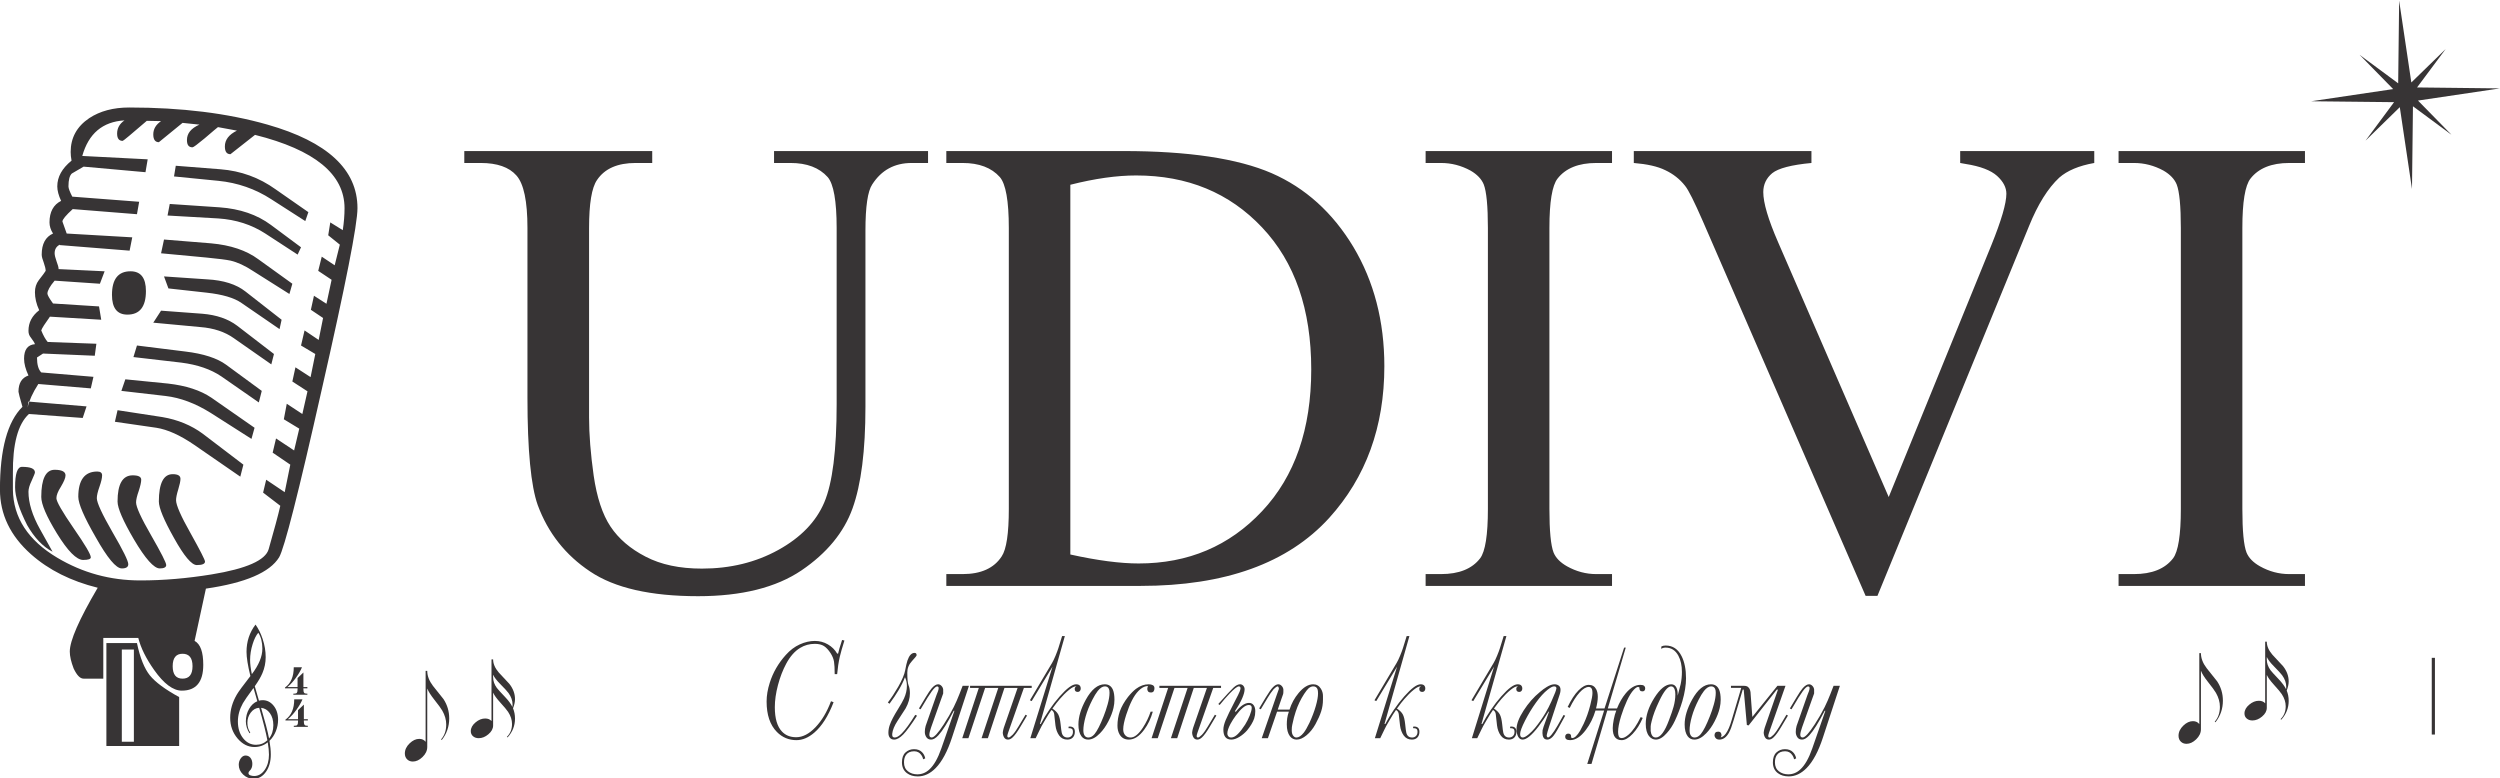 <?xml version="1.0" encoding="UTF-8"?> <svg xmlns="http://www.w3.org/2000/svg" xmlns:xlink="http://www.w3.org/1999/xlink" xmlns:xodm="http://www.corel.com/coreldraw/odm/2003" xml:space="preserve" width="280.205mm" height="87.215mm" version="1.1" style="shape-rendering:geometricPrecision; text-rendering:geometricPrecision; image-rendering:optimizeQuality; fill-rule:evenodd; clip-rule:evenodd" viewBox="0 0 28020.52 8721.46"> <defs> <style type="text/css"> .fil0 {fill:#373435} .fil1 {fill:#373435;fill-rule:nonzero} </style> <mask id="id0"> <linearGradient id="id1" gradientUnits="userSpaceOnUse" x1="4666.01" y1="8093.66" x2="10212.16" y2="8014.42"> <stop offset="0" style="stop-opacity:1; stop-color:white"></stop> <stop offset="1" style="stop-opacity:0; stop-color:white"></stop> </linearGradient> <rect style="fill:url(#id1)" x="2662.2" y="7415.2" width="8131.79" height="22.11"></rect> </mask> <mask id="id2"> <linearGradient id="id3" gradientUnits="userSpaceOnUse" x1="4667.61" y1="8093.62" x2="10210.6" y2="8014.42"> <stop offset="0" style="stop-opacity:1; stop-color:white"></stop> <stop offset="1" style="stop-opacity:0; stop-color:white"></stop> </linearGradient> <rect style="fill:url(#id3)" x="2662.2" y="7609.12" width="8131.79" height="22.1"></rect> </mask> <mask id="id4"> <linearGradient id="id5" gradientUnits="userSpaceOnUse" x1="4582.3" y1="8094.82" x2="10295.9" y2="8013.22"> <stop offset="0" style="stop-opacity:1; stop-color:white"></stop> <stop offset="1" style="stop-opacity:0; stop-color:white"></stop> </linearGradient> <rect style="fill:url(#id5)" x="2676.15" y="7825.59" width="8131.79" height="22.14"></rect> </mask> <mask id="id6"> <linearGradient id="id7" gradientUnits="userSpaceOnUse" x1="4782.04" y1="8091.96" x2="10096.24" y2="8016.02"> <stop offset="0" style="stop-opacity:1; stop-color:white"></stop> <stop offset="1" style="stop-opacity:0; stop-color:white"></stop> </linearGradient> <rect style="fill:url(#id7)" x="2690.1" y="8034.37" width="8131.8" height="22.1"></rect> </mask> <mask id="id8"> <linearGradient id="id9" gradientUnits="userSpaceOnUse" x1="4701.85" y1="8093.13" x2="10176.36" y2="8014.95"> <stop offset="0" style="stop-opacity:1; stop-color:white"></stop> <stop offset="1" style="stop-opacity:0; stop-color:white"></stop> </linearGradient> <rect style="fill:url(#id9)" x="2718.01" y="8250.88" width="8131.79" height="22.1"></rect> </mask> <mask id="id10"> <linearGradient id="id11" gradientUnits="userSpaceOnUse" x1="25345.52" y1="8224.88" x2="19445.3" y2="7802.78"> <stop offset="0" style="stop-opacity:1; stop-color:white"></stop> <stop offset="1" style="stop-opacity:0; stop-color:white"></stop> </linearGradient> <rect style="fill:url(#id11)" x="18953.88" y="7375.04" width="8341.91" height="22.11"></rect> </mask> <mask id="id12"> <linearGradient id="id13" gradientUnits="userSpaceOnUse" x1="25239.19" y1="8217.38" x2="19551.65" y2="7810.45"> <stop offset="0" style="stop-opacity:1; stop-color:white"></stop> <stop offset="1" style="stop-opacity:0; stop-color:white"></stop> </linearGradient> <rect style="fill:url(#id13)" x="18953.88" y="7568.95" width="8341.91" height="22.11"></rect> </mask> <mask id="id14"> <linearGradient id="id15" gradientUnits="userSpaceOnUse" x1="25221.98" y1="8216.06" x2="19568.85" y2="7811.6"> <stop offset="0" style="stop-opacity:1; stop-color:white"></stop> <stop offset="1" style="stop-opacity:0; stop-color:white"></stop> </linearGradient> <rect style="fill:url(#id15)" x="18939.56" y="7785.42" width="8341.9" height="22.15"></rect> </mask> <mask id="id16"> <linearGradient id="id17" gradientUnits="userSpaceOnUse" x1="25115.05" y1="8208.41" x2="19675.78" y2="7819.27"> <stop offset="0" style="stop-opacity:1; stop-color:white"></stop> <stop offset="1" style="stop-opacity:0; stop-color:white"></stop> </linearGradient> <rect style="fill:url(#id17)" x="18925.28" y="7994.2" width="8341.86" height="22.11"></rect> </mask> <mask id="id18"> <linearGradient id="id19" gradientUnits="userSpaceOnUse" x1="25293.42" y1="8221.16" x2="19497.42" y2="7806.5"> <stop offset="0" style="stop-opacity:1; stop-color:white"></stop> <stop offset="1" style="stop-opacity:0; stop-color:white"></stop> </linearGradient> <rect style="fill:url(#id19)" x="18896.63" y="8210.71" width="8341.9" height="22.11"></rect> </mask> </defs> <g id="Слой_x0020_1">  <polygon class="fil0" style="mask:url(#id0)" points="2666.01,7433.5 10790.18,7433.5 10790.18,7419.01 2666.01,7419.01 "></polygon> <polygon class="fil0" style="mask:url(#id2)" points="2666.01,7627.41 10790.18,7627.41 10790.18,7612.93 2666.01,7612.93 "></polygon> <polygon class="fil0" style="mask:url(#id4)" points="2679.96,7843.92 10804.13,7843.92 10804.13,7829.4 2679.96,7829.4 "></polygon> <polygon class="fil0" style="mask:url(#id6)" points="2693.91,8052.66 10818.09,8052.66 10818.09,8038.18 2693.91,8038.18 "></polygon> <polygon class="fil0" style="mask:url(#id8)" points="2721.82,8269.17 10845.99,8269.17 10845.99,8254.69 2721.82,8254.69 "></polygon> <polygon class="fil0" style="mask:url(#id10)" points="27291.98,7393.34 18957.69,7393.34 18957.69,7378.85 27291.98,7378.85 "></polygon> <polygon class="fil0" style="mask:url(#id12)" points="27291.98,7587.25 18957.69,7587.25 18957.69,7572.76 27291.98,7572.76 "></polygon> <polygon class="fil0" style="mask:url(#id14)" points="27277.65,7803.76 18943.37,7803.76 18943.37,7789.23 27277.65,7789.23 "></polygon> <polygon class="fil0" style="mask:url(#id16)" points="27263.33,8012.5 18929.09,8012.5 18929.09,7998.01 27263.33,7998.01 "></polygon> <polygon class="fil0" style="mask:url(#id18)" points="27234.72,8229.01 18900.44,8229.01 18900.44,8214.52 27234.72,8214.52 "></polygon> <path class="fil0" d="M3116.77 8069.13c0,43.16 -8.46,85.63 -25.37,127.4 -16.91,41.95 -40.61,77.51 -71.1,107.03 9.98,57.66 14.97,108.42 14.97,152.26 0,77.51 -17.88,141.9 -53.5,193.52 -36.45,52.83 -82.75,79.24 -139.02,79.24 -45.6,0 -84.96,-16.06 -118.37,-48.17 -32.29,-31.42 -48.37,-67.67 -48.37,-108.93 0,-26.58 7.48,-50.4 22.45,-71.64 14.97,-21.23 32.85,-31.93 53.78,-31.93 22.04,0 40.2,8.28 54.19,24.86 14.56,17.43 21.91,40.91 21.91,70.43 0,32.11 -10.4,58 -31.33,77.34 -8.04,7.59 -12.06,15.53 -12.06,23.82 0,12.08 6.79,20.54 20.24,25.55 13.58,5.01 28,7.59 43.38,7.59 47.4,0 86.91,-23.13 118.65,-69.22 31.6,-46.26 47.4,-103.06 47.4,-170.56 0,-38.15 -4.58,-84.07 -13.72,-137.58 -43.66,35.04 -93.56,52.48 -149.56,52.48 -71.24,0 -134.03,-31.77 -188.22,-95.3 -55.44,-65.25 -83.16,-142.59 -83.16,-232.53 0,-89.07 24.95,-176.08 74.98,-261.01 17.88,-31.08 68.47,-99.95 151.49,-206.64 -28.96,-117.39 -43.38,-207.67 -43.38,-270.85 0,-115.84 33.54,-217.69 100.77,-305.9 32.71,45.74 59.46,99.6 79.97,161.41 22.59,68.36 33.96,136.2 33.96,203.35 0,62.15 -12.2,122.22 -36.73,179.88 -18.16,43.16 -46.71,91.67 -85.38,145.87 10.95,39.88 26.47,93.91 46.85,162.45 13.3,-3.97 26.75,-5.87 40.61,-5.87 47.54,0 87.73,19.5 120.58,58.35 35.35,41.43 53.09,95.98 53.09,163.3zm-176.17 -797.89c0,-73.37 -15.24,-133.09 -45.6,-179.53 -24.81,29.17 -45.87,71.47 -63.2,127.05 -18.99,59.9 -28.55,119.81 -28.55,179.37 0,42.12 6.51,94.77 19.54,158.12 78.59,-103.75 117.81,-198.87 117.81,-285.01zm123.08 856.76c0,-54.03 -12.75,-98.92 -38.39,-134.65 -25.64,-35.73 -58.63,-55.59 -98.96,-59.9 44.21,149.84 74.01,264.29 89.4,343.36 32.01,-40.22 47.95,-89.77 47.95,-148.81zm-66.8 169.18c-14.97,-82.35 -45.6,-203.71 -91.62,-364.08 -37.98,1.9 -69.86,20.2 -95.64,54.9 -24.53,33.14 -36.73,70.43 -36.73,112.38 0,42.47 10.81,79.24 32.3,110.31l-8.18 8.29c-27.58,-42.82 -41.3,-87.35 -41.3,-133.79 0,-51.45 11.92,-98.06 35.76,-139.49 23.7,-41.43 54.61,-70.26 92.58,-86.14 -18.99,-66.12 -33.12,-115.83 -42.55,-149.15 -64.31,87.18 -103.95,144.32 -119.06,171.59 -37.42,67.33 -56.13,135.69 -56.13,204.74 0,76.82 20.1,140.01 60.15,189.55 38.67,47.64 86.49,71.47 143.18,71.47 48.93,0 91.34,-16.92 127.24,-50.58z"></path> <path class="fil0" d="M5034.98 8051.28c0,91.69 -27.85,172.53 -83.7,242.84l-7.75 -7.01c38.62,-43.26 57.85,-98.88 57.85,-166.68 0,-51.95 -14.64,-103.89 -44.07,-155.66 -14.21,-24.72 -44.65,-66.47 -91.3,-125.09 -38.9,-49.27 -64.03,-89.19 -75.66,-120.09l-1.57 0 0 652.19c0,41.42 -17.95,79.33 -53.84,113.74 -34.45,33.24 -70.48,49.94 -107.95,49.94 -24.98,0 -45.94,-7.85 -62.59,-23.55 -17.8,-16.87 -26.7,-39.25 -26.7,-66.81 0,-41.42 17.94,-79.33 53.83,-113.73 34.45,-33.24 70.34,-49.94 107.81,-49.94 30.72,0 54.55,11.02 71.2,32.9l0 -795.16 18.24 0c0,56.12 21.24,112.07 63.88,168.02 39.33,49.44 78.81,99.04 118.43,148.64 42.64,65.31 63.89,137.12 63.89,215.45z"></path> <path class="fil0" d="M5772.34 8054.14c0,79.67 -27.76,149.91 -83.42,211l-7.73 -6.09c38.5,-37.73 57.67,-85.91 57.67,-144.83 0,-45.13 -14.6,-90.27 -43.93,-135.25 -14.16,-21.48 -44.5,-57.76 -91,-108.7 -38.78,-42.81 -63.82,-77.64 -75.41,-104.34l-1.57 0 0 365.56c0,35.99 -17.89,68.93 -53.66,98.82 -34.34,28.88 -70.26,43.39 -107.6,43.39 -24.9,0 -45.79,-6.82 -62.39,-20.46 -17.74,-14.65 -26.61,-34.1 -26.61,-58.05 0,-35.98 17.89,-68.93 53.66,-98.82 34.34,-28.88 70.11,-43.39 107.45,-43.39 30.63,0 54.38,9.58 70.98,28.59l0 -690.92 18.17 0c0,49.05 21.17,98.1 63.67,147.15 39.21,42.23 78.56,84.46 118.05,126.69 42.49,53.7 63.67,111.16 63.67,172.11 0,29.75 -7.44,63.86 -22.18,102.31 14.74,35.41 22.18,73.87 22.18,115.23zm-27.47 -157.31c0,-44.12 -15.17,-87.22 -45.5,-129.16 -13.45,-18.57 -44.79,-52.68 -93.87,-102.31 -39.49,-39.76 -65.1,-73.28 -76.98,-100.56l-1.57 0 0 26.99c0,40.92 14.02,80.54 41.92,119 9.3,12.77 39.21,45.71 89.43,98.53 39.92,41.65 68.25,79.82 85,114.5 1,-9 1.57,-17.99 1.57,-26.99z"></path> <path class="fil0" d="M9464.37 7179.04c-24.58,78.9 -41.97,140.16 -52.22,183.74 -13.29,59.2 -23.02,123.57 -29.17,193.13l-27.64 0c0,-62.27 -2.56,-109.01 -7.67,-140.16 -5.14,-31.16 -17.91,-62.8 -38.41,-95.01 -23.54,-36.33 -48.12,-62.8 -73.69,-79.42 -25.61,-16.6 -59.88,-24.93 -102.89,-24.93 -60.4,0 -115.18,15.05 -164.29,45.2 -60.4,36.33 -112.62,95.49 -156.63,177.51 -37.9,70.6 -68.62,150.29 -92.15,239.06 -23.54,88.78 -35.31,171.58 -35.31,248.42 0,125.63 26.61,216.47 79.83,272.51 39.93,42.61 93.19,63.89 159.7,63.89 72.69,0 144.6,-37.12 215.77,-111.37 71.14,-74.25 129.24,-171.58 174.28,-292l29.17 10.89c-59.37,154.69 -131.54,268.39 -216.51,341.06 -65.51,56.08 -132.06,84.12 -199.64,84.12 -85.97,0 -159.18,-30.63 -219.58,-91.89 -76.76,-77.89 -115.14,-191.55 -115.14,-341.06 0,-66.48 11.77,-136.56 35.31,-210.28 35.82,-114.18 95.71,-218.01 179.65,-311.48 47.11,-52.92 99.3,-92.37 156.62,-118.35 57.33,-25.93 113.63,-38.92 168.92,-38.92 53.22,0 102.11,12.99 146.64,38.92 44.56,25.98 79.09,60.25 103.66,102.81l10.74 0c5.14,-27.02 19.98,-77.88 44.56,-152.62l26.09 6.23zm813.86 842.54c-65.51,101.73 -116.95,171.81 -154.33,210.25 -37.35,38.4 -71.4,57.61 -102.12,57.61 -20.46,0 -36.34,-6.75 -47.59,-20.23 -11.25,-13.51 -16.88,-32.2 -16.88,-56.08 0,-29.09 5.11,-58.14 15.32,-87.23 15.36,-44.63 46.08,-103.83 92.16,-177.51 32.75,-52.97 55.29,-92.94 67.54,-119.93 21.51,-47.75 32.28,-94.48 32.28,-140.16 0,-21.81 -2.08,-40.24 -6.15,-55.29 -4.1,-15.05 -9.21,-29.36 -15.36,-42.83 -17.39,46.73 -41.45,95.53 -72.17,146.39 -25.61,43.62 -59.36,93.95 -101.33,151.05l-18.43 -14c37.86,-48.8 76.24,-106.95 115.14,-174.44 44.04,-76.83 70.39,-139.11 79.09,-186.89 8.7,-47.75 17.13,-84.08 25.35,-109 19.43,-57.1 46.04,-85.66 79.83,-85.66 15.36,0 23.06,8.82 23.06,26.46 0,6.23 -17.43,28.04 -52.22,65.43 -34.83,37.38 -52.22,80.47 -52.22,129.27 0,72.67 4.88,120.42 14.58,143.28 9.73,22.82 14.62,52.44 14.62,88.77 0,55.03 -15.88,111.07 -47.63,168.2 -30.69,46.7 -60.89,93.43 -90.61,140.16 -35.82,55.03 -55.77,103.3 -59.88,144.82l0 14.04c0,18.69 9.73,28.04 29.2,28.04 21.47,0 47.6,-15.58 78.32,-46.74 40.93,-41.55 91.08,-110.58 150.48,-207.12l19.95 9.34zm581.95 -334.86l-188.86 576.26c-51.19,157.8 -112.63,273.04 -184.28,345.71 -61.4,62.31 -127.94,93.47 -199.6,93.47 -49.15,0 -89.6,-11.94 -121.32,-35.85 -37.89,-28 -56.81,-68.5 -56.81,-121.47 0,-49.81 13.29,-86.93 39.9,-111.33 26.65,-24.4 58.37,-36.6 95.23,-36.6 37.86,0 67.54,10.89 89.05,32.69 18.43,17.65 30.71,41.03 36.86,70.09l-23.02 10.88c-4.11,-18.65 -10.77,-34.23 -19.99,-46.69 -19.43,-29.1 -46.56,-43.62 -81.38,-43.62 -40.94,0 -71.14,13.51 -90.61,40.5 -15.36,20.76 -23.02,48.8 -23.02,84.08 0,43.62 14.59,76.84 43.75,99.7 29.2,22.82 64.25,34.23 105.22,34.23 51.19,0 96.23,-18.17 135.13,-54.5 51.18,-46.7 95.71,-124.58 133.57,-233.59l147.41 -423.64 -7.66 0c-68.58,132.92 -125.91,224.28 -171.99,274.13 -29.68,32.17 -56.81,48.27 -81.38,48.27 -23.54,0 -41.2,-8.82 -52.97,-26.46 -11.77,-17.68 -17.69,-37.39 -17.69,-59.19 0,-22.86 3.07,-45.16 9.22,-66.97 9.21,-24.92 14.88,-41.03 16.91,-48.27l104.41 -297.48c7.18,-16.59 13.06,-31.68 17.65,-45.15 4.63,-13.52 6.92,-24.93 6.92,-34.27 0,-6.23 -1.55,-10.63 -4.59,-13.25 -3.07,-2.59 -6.66,-4.4 -10.77,-5.45 -14.32,0 -34.79,18.17 -61.43,54.51 -11.26,15.57 -27.13,39.45 -47.6,71.65l-78.31 130.82 -18.43 -9.35 73.72 -123.04c29.68,-49.81 53.22,-84.61 70.62,-104.32 25.61,-29.09 49.15,-43.61 70.65,-43.61 13.32,0 25.61,5.7 36.86,17.11 11.25,11.45 17.91,24.93 19.95,40.5l0 23.35c0,7.28 0,14.57 0,21.81 -6.14,17.64 -14.32,40.5 -24.57,68.54l-110.55 311.48c-13.33,37.38 -19.95,65.39 -19.95,84.08 0,10.4 2.55,17.91 7.66,22.6 5.1,4.65 11.25,7.02 18.43,7.02 26.61,0 71.65,-48.8 135.12,-146.43 41.97,-64.34 79.35,-129.24 112.11,-194.67 23.54,-47.74 44.52,-95.49 62.95,-143.27l36.87 -95.01 70.61 0zm703.31 23.39l-87.53 0 -161.25 457.87c-7.14,18.69 -11.77,31.64 -13.81,38.92 -7.18,20.76 -10.77,34.8 -10.77,42.04 0,11.41 5.15,17.16 15.36,17.16 8.22,0 22.54,-9.88 43.01,-29.62 10.25,-10.36 22.02,-25.19 35.31,-44.37 13.32,-19.22 24.05,-36.07 32.27,-50.63l78.31 -130.82 16.88 9.35 -72.17 121.47c-34.83,59.19 -64.51,100.22 -89.08,123.04 -17.4,16.63 -34.79,24.92 -52.19,24.92 -19.47,0 -34.05,-8.29 -43.78,-24.92 -9.7,-16.59 -14.58,-35.28 -14.58,-56.08 1.03,-7.24 2.55,-16.33 4.62,-27.25 2.04,-10.89 8.7,-31.91 19.95,-63.06l141.27 -408.02 -147.41 0 -185.8 563.76 -70.65 0 187.35 -563.76 -147.41 0 -187.35 563.76 -69.1 0 185.79 -563.76 -98.26 0 0 -23.39 691.02 0 0 23.39zm549.72 6.23c0,11.41 -3.07,20.76 -9.22,28 -6.14,7.28 -14.36,10.92 -24.57,10.92 -10.25,0 -18.43,-2.59 -24.58,-7.8 -6.14,-5.18 -9.21,-13.48 -9.21,-24.89 0,-16.63 6.66,-25.45 19.95,-26.5l-9.18 -3.12c-16.4,0 -40.45,12.47 -72.21,37.39 -18.39,14.53 -37.34,31.68 -56.81,51.39 -35.83,37.38 -64.47,70.08 -85.98,98.12 -15.35,20.75 -30.71,41.51 -46.07,62.31 30.72,19.7 52.48,41.25 65.28,64.6 12.77,23.38 21.73,59.98 26.87,109.83 5.11,49.81 9.22,80.96 12.29,93.43 8.18,37.38 30.2,56.08 66.03,56.08 17.39,0 31.71,-5.75 42.97,-17.16 11.28,-11.41 16.91,-26.46 16.91,-45.15 0,-17.65 -3.85,-29.09 -11.51,-34.27 -7.7,-5.18 -16.66,-7.77 -26.91,-7.77l-10.73 0 0 -17.16 13.8 -1.54c17.44,0 31.24,4.66 41.49,14 10.22,9.35 15.36,24.4 15.36,45.16 0,25.97 -7.44,46.99 -22.28,63.1 -14.84,16.1 -35.56,24.13 -62.18,24.13 -38.89,0 -69.35,-15.31 -91.37,-45.94 -22.03,-30.63 -35.83,-68.02 -41.46,-112.12 -5.62,-44.14 -10.51,-87.5 -14.58,-130.07 -4.11,-21.8 -14.36,-36.33 -30.72,-43.57 -18.43,24.88 -43.52,64.86 -75.24,119.89 -27.65,46.73 -45.04,78.41 -52.22,95l-49.15 101.24 -59.88 0 248.78 -802.04 -233.42 386.21 -19.95 -9.35 248.74 -418.94c11.26,-18.66 24.06,-45.42 38.38,-80.18 14.36,-34.8 25.1,-63.59 32.28,-86.45l41.45 -133.93 30.72 0 -279.47 985.82 9.22 0c25.57,-49.85 57.33,-102.51 95.19,-158.06 37.86,-55.56 77.02,-106.16 117.47,-151.84 40.45,-45.72 75.76,-79.69 105.96,-102.02 30.2,-22.34 56.03,-33.48 77.54,-33.48 21.5,0 36.34,6.23 44.52,18.69 5.11,7.24 7.7,16.59 7.7,28.04zm377.73 126.12c0,30.11 -3.59,60.73 -10.73,91.89 -10.26,45.68 -29.17,95.53 -56.82,149.51 -27.64,54.01 -59.4,99.17 -95.22,135.5 -45.05,46.74 -89.05,70.08 -132.06,70.08 -31.71,0 -56.81,-12.46 -75.24,-37.38 -22.5,-30.11 -33.79,-74.25 -33.79,-132.39 0,-84.08 27.65,-176.5 82.94,-277.21 63.47,-115.24 134.09,-172.85 211.89,-172.85 44.04,0 74.76,20.75 92.15,62.27 11.25,27.02 16.88,63.89 16.88,110.58zm-55.26 -77.85c0,-19.74 -2.59,-34.8 -7.7,-45.16 -8.18,-17.68 -23.02,-26.5 -44.52,-26.5 -25.61,0 -52.22,17.16 -79.87,51.39 -19.43,24.92 -39.38,57.66 -59.88,98.12 -33.76,65.43 -59.11,128.49 -75.98,189.22 -16.92,60.74 -25.36,111.9 -25.36,153.41 0,25.98 4.85,45.95 14.59,59.95 9.73,14.04 23.79,21.06 42.22,21.06 24.58,0 47.6,-12.99 69.1,-38.97 29.69,-36.33 63.48,-102.77 101.38,-199.31 16.35,-40.51 31.45,-85.4 45.3,-134.72 13.8,-49.33 20.72,-92.15 20.72,-128.49zm503.68 -51.39c0,14.53 -3.07,26.2 -9.22,35.02 -6.14,8.83 -16.39,13.25 -30.72,13.25 -14.32,0 -24.31,-3.37 -29.94,-10.13 -5.62,-6.76 -8.95,-14.26 -9.99,-22.56l0 -15.58c2.07,-11.45 5.14,-18.69 9.21,-21.81l-13.8 -1.57c-30.72,3.11 -61.96,20.76 -93.67,52.96 -27.65,28.04 -52.74,64.64 -75.25,109.8 -22.54,45.15 -43.52,97.85 -62.95,158.06 -22.54,69.56 -33.79,124.1 -33.79,163.55 0,28 7.66,50.33 23.02,66.96 15.36,16.59 35.34,24.93 59.88,24.93 43.01,0 88.57,-36.38 136.68,-109.05 37.86,-58.14 67.06,-118.35 87.53,-180.66l24.58 0c-21.51,76.84 -53.74,144.33 -96.75,202.47 -54.26,73.72 -111.59,110.58 -171.99,110.58 -47.07,0 -81.9,-19.74 -104.4,-59.19 -15.36,-26.99 -23.06,-59.16 -23.06,-96.54 0,-56.08 8.96,-109.8 26.87,-161.19 17.95,-51.38 48.37,-105.13 91.38,-161.21 31.75,-39.46 61.44,-69.56 89.08,-90.32 46.04,-34.27 93.64,-51.38 142.79,-51.38 18.43,0 33.79,3.37 46.08,10.13 12.28,6.72 18.43,17.91 18.43,33.48zm746.28 -3.11l-87.53 0 -161.26 457.87c-7.14,18.69 -11.77,31.64 -13.8,38.92 -7.18,20.76 -10.77,34.8 -10.77,42.04 0,11.41 5.14,17.16 15.36,17.16 8.21,0 22.54,-9.88 43,-29.62 10.26,-10.36 22.02,-25.19 35.31,-44.37 13.33,-19.22 24.06,-36.07 32.27,-50.63l78.32 -130.82 16.88 9.35 -72.17 121.47c-34.83,59.19 -64.51,100.22 -89.09,123.04 -17.39,16.63 -34.79,24.92 -52.18,24.92 -19.47,0 -34.05,-8.29 -43.79,-24.92 -9.69,-16.59 -14.58,-35.28 -14.58,-56.08 1.04,-7.24 2.55,-16.33 4.63,-27.25 2.03,-10.89 8.69,-31.91 19.95,-63.06l141.26 -408.02 -147.41 0 -185.79 563.76 -70.65 0 187.34 -563.76 -147.41 0 -187.35 563.76 -69.1 0 185.8 -563.76 -98.27 0 0 -23.39 691.03 0 0 23.39zm383.87 261.63c0,29.05 -4.11,56.08 -12.29,80.96 -14.32,41.55 -40.97,86.19 -79.87,133.97 -24.57,28 -53.22,52.14 -85.97,72.41 -32.76,20.23 -62.96,30.36 -90.6,30.36 -59.37,0 -89.05,-37.38 -89.05,-112.12 0,-29.09 8.7,-64.63 26.09,-106.68 17.4,-42.07 51.19,-111.37 101.34,-207.91 12.28,-23.91 24.57,-47.78 36.86,-71.66 16.4,-32.17 25.57,-56.08 27.65,-71.62l0 -10.92c-3.08,-10.36 -9.22,-15.58 -18.43,-15.58 -17.4,0 -52.23,26.99 -104.41,81.27 -35.83,37.87 -72.69,80.44 -110.59,127.44l-15.36 -10.93c87.05,-97.59 143.86,-158.85 170.47,-183.74 26.61,-24.92 51.19,-37.38 73.69,-37.38 14.36,0 26.39,5.44 36.09,16.36 9.73,10.89 14.61,24.14 14.61,39.72 0,24.88 -8.73,57.88 -26.13,98.87 -17.39,41.02 -45.04,90.08 -82.9,147.18l10.73 6.23c19.47,-26.99 42.75,-50.38 69.88,-70.08 27.13,-19.75 52.96,-29.58 77.54,-29.58 22.54,0 39.93,8.56 52.22,25.67 12.29,17.16 18.43,39.72 18.43,67.76zm-39.93 -38.93c0,-20.79 -10.74,-31.15 -32.24,-31.15 -20.5,0 -42.75,10.13 -66.8,30.36 -24.06,20.23 -50.41,49.59 -79.1,87.99 -22.5,30.1 -42.48,61.26 -59.88,93.46 -23.54,44.63 -35.31,80.44 -35.31,107.43 0,9.35 2.04,17.68 6.15,24.93 8.18,13.51 20.46,20.27 36.82,20.27 23.58,0 48.38,-12.99 74.5,-38.97 26.1,-25.93 53.48,-61.26 82.13,-105.89 19.47,-31.15 36.6,-65.16 51.45,-102.02 14.84,-36.86 22.28,-65.65 22.28,-86.41zm798.5 -90.35c0,45.68 -6.92,89.83 -20.73,132.39 -13.84,42.57 -34.83,89.56 -62.95,140.95 -28.17,51.39 -61.7,93.17 -100.6,125.37 -38.9,32.17 -75.76,48.27 -110.55,48.27 -30.72,0 -55.81,-12.46 -75.24,-37.38 -23.58,-31.16 -35.35,-75.26 -35.35,-132.39 0,-24.89 1.56,-48.27 4.63,-70.08 3.07,-21.77 9.22,-46.17 18.43,-73.2l-132.05 0 -102.89 297.48 -69.1 0 167.36 -482.8 24.58 -68.5 0 -10.92c-3.07,-12.47 -7.66,-18.7 -13.81,-18.7 -5.14,0 -12.29,3.64 -21.5,10.93 -9.22,7.24 -16.91,14 -23.06,20.23 -11.25,13.51 -23.02,29.09 -35.31,46.73 -7.18,10.36 -17.39,26.46 -30.72,48.27l-78.31 130.82 -18.43 -9.35 73.72 -123.04c33.79,-56.05 61.18,-94.75 82.17,-116.03 20.98,-21.28 40.67,-31.9 59.1,-31.9 13.33,0 25.61,5.7 36.87,17.11 11.25,11.45 17.91,24.93 19.94,40.5l0 23.35c0,13.51 -1.03,23.39 -3.07,29.62 -6.14,16.59 -13.28,36.86 -21.5,60.73l-38.38 112.12 132.05 0c21.51,-68.5 55.3,-130.29 101.37,-185.31 54.26,-65.43 109,-98.12 164.29,-98.12 36.87,0 65.51,16.59 85.98,49.84 15.36,24.89 23.06,51.92 23.06,80.97l0 42.04zm-55.3 -70.08c0,-21.81 -2.03,-37.87 -6.14,-48.27 -8.18,-20.76 -24.06,-31.16 -47.6,-31.16 -18.43,0 -36.34,7.81 -53.73,23.39 -12.29,11.41 -28.17,31.64 -47.6,60.73 -39.93,61.26 -71.69,127.7 -95.23,199.32 -13.29,38.44 -26.09,87.24 -38.38,146.39 -2.03,9.35 -3.59,18.43 -4.59,27.29 -1.03,8.82 -1.55,20.5 -1.55,35.02 0,29.09 6.66,50.86 19.95,65.43 9.21,10.36 19.98,15.58 32.27,15.58 26.61,0 54.26,-18.17 82.9,-54.54 18.43,-23.88 39.42,-60.21 62.96,-109.01 30.72,-66.44 54.51,-129.27 71.43,-188.43 16.88,-59.2 25.31,-106.42 25.31,-141.74zm1202.36 -56.04c0,11.41 -3.07,20.76 -9.21,28 -6.15,7.28 -14.36,10.92 -24.58,10.92 -10.25,0 -18.43,-2.59 -24.57,-7.8 -6.15,-5.18 -9.22,-13.48 -9.22,-24.89 0,-16.63 6.66,-25.45 19.95,-26.5l-9.18 -3.12c-16.39,0 -40.45,12.47 -72.2,37.39 -18.4,14.53 -37.35,31.68 -56.82,51.39 -35.82,37.38 -64.47,70.08 -85.97,98.12 -15.36,20.75 -30.72,41.51 -46.08,62.31 30.72,19.7 52.48,41.25 65.29,64.6 12.77,23.38 21.72,59.98 26.87,109.83 5.1,49.81 9.21,80.96 12.28,93.43 8.18,37.38 30.2,56.08 66.03,56.08 17.4,0 31.72,-5.75 42.97,-17.16 11.29,-11.41 16.91,-26.46 16.91,-45.15 0,-17.65 -3.85,-29.09 -11.51,-34.27 -7.69,-5.18 -16.65,-7.77 -26.9,-7.77l-10.74 0 0 -17.16 13.81 -1.54c17.43,0 31.24,4.66 41.49,14 10.21,9.35 15.36,24.4 15.36,45.16 0,25.97 -7.44,46.99 -22.28,63.1 -14.84,16.1 -35.57,24.13 -62.18,24.13 -38.9,0 -69.36,-15.31 -91.38,-45.94 -22.02,-30.63 -35.83,-68.02 -41.45,-112.12 -5.63,-44.14 -10.51,-87.5 -14.58,-130.07 -4.11,-21.8 -14.36,-36.33 -30.72,-43.57 -18.43,24.88 -43.53,64.86 -75.24,119.89 -27.65,46.73 -45.05,78.41 -52.23,95l-49.15 101.24 -59.88 0 248.79 -802.04 -233.43 386.21 -19.95 -9.35 248.75 -418.94c11.25,-18.66 24.06,-45.42 38.38,-80.18 14.36,-34.8 25.09,-63.59 32.27,-86.45l41.45 -133.93 30.72 0 -279.46 985.82 9.21 0c25.58,-49.85 57.33,-102.51 95.19,-158.06 37.86,-55.56 77.02,-106.16 117.47,-151.84 40.46,-45.72 75.76,-79.69 105.96,-102.02 30.21,-22.34 56.04,-33.48 77.54,-33.48 21.51,0 36.35,6.23 44.53,18.69 5.1,7.24 7.69,16.59 7.69,28.04zm1087.19 0c0,11.41 -3.07,20.76 -9.22,28 -6.14,7.28 -14.36,10.92 -24.57,10.92 -10.26,0 -18.43,-2.59 -24.58,-7.8 -6.14,-5.18 -9.21,-13.48 -9.21,-24.89 0,-16.63 6.66,-25.45 19.94,-26.5l-9.17 -3.12c-16.4,0 -40.46,12.47 -72.21,37.39 -18.4,14.53 -37.35,31.68 -56.81,51.39 -35.83,37.38 -64.47,70.08 -85.98,98.12 -15.36,20.75 -30.72,41.51 -46.08,62.31 30.72,19.7 52.48,41.25 65.29,64.6 12.77,23.38 21.73,59.98 26.87,109.83 5.11,49.81 9.22,80.96 12.29,93.43 8.18,37.38 30.2,56.08 66.02,56.08 17.4,0 31.72,-5.75 42.97,-17.16 11.29,-11.41 16.92,-26.46 16.92,-45.15 0,-17.65 -3.85,-29.09 -11.51,-34.27 -7.7,-5.18 -16.66,-7.77 -26.91,-7.77l-10.73 0 0 -17.16 13.8 -1.54c17.43,0 31.24,4.66 41.49,14 10.22,9.35 15.36,24.4 15.36,45.16 0,25.97 -7.44,46.99 -22.28,63.1 -14.84,16.1 -35.57,24.13 -62.18,24.13 -38.9,0 -69.36,-15.31 -91.38,-45.94 -22.02,-30.63 -35.82,-68.02 -41.45,-112.12 -5.62,-44.14 -10.51,-87.5 -14.58,-130.07 -4.11,-21.8 -14.36,-36.33 -30.72,-43.57 -18.43,24.88 -43.52,64.86 -75.24,119.89 -27.65,46.73 -45.04,78.41 -52.22,95l-49.15 101.24 -59.89 0 248.79 -802.04 -233.43 386.21 -19.95 -9.35 248.75 -418.94c11.25,-18.66 24.06,-45.42 38.38,-80.18 14.36,-34.8 25.1,-63.59 32.28,-86.45l41.45 -133.93 30.72 0 -279.47 985.82 9.21 0c25.58,-49.85 57.33,-102.51 95.2,-158.06 37.86,-55.56 77.01,-106.16 117.47,-151.84 40.45,-45.72 75.76,-79.69 105.96,-102.02 30.2,-22.34 56.03,-33.48 77.54,-33.48 21.5,0 36.34,6.23 44.52,18.69 5.11,7.24 7.7,16.59 7.7,28.04zm480.62 305.24l-67.55 123.01c-30.72,57.13 -55.81,95.53 -75.24,115.28 -19.47,19.7 -38.42,29.57 -56.85,29.57 -20.47,0 -34.79,-7.28 -42.97,-21.8 -8.21,-14.53 -12.29,-31.69 -12.29,-51.39 0,-14.53 0.52,-25.19 1.52,-31.95 1.04,-6.71 4.63,-19.44 10.77,-38.13l61.4 -169.78 -6.14 0c-37.86,63.36 -75.24,118.88 -112.07,166.66 -74.76,97.6 -134.13,146.39 -178.13,146.39 -20.5,0 -36.86,-10.66 -49.15,-31.94 -12.29,-21.28 -18.43,-50.07 -18.43,-86.41 0,-56.08 26.35,-125.11 79.09,-207.16 52.7,-82.02 113.36,-151.05 181.94,-207.13 27.65,-23.87 53.78,-43.09 78.32,-57.62 32.79,-19.7 61.43,-29.57 86.01,-29.57 18.43,0 34.27,4.91 47.59,14.79 13.33,9.87 19.95,26.2 19.95,49.06 0,14.52 -2.81,30.36 -8.43,47.48 -5.63,17.15 -8.96,27.25 -9.96,30.37l-110.59 334.86c-5.11,14.52 -10.73,33.22 -16.87,56.04 -6.15,22.86 -9.22,37.91 -9.22,45.19 0,6.23 4.11,12.47 12.29,18.7 10.21,0 24.31,-10.66 42.23,-31.95 17.91,-21.28 40.15,-54.76 66.8,-100.44l67.54 -119.93 18.44 7.8zm-98.27 -306.82c0,-14.52 -8.7,-21.81 -26.13,-21.81 -16.36,0 -40.41,12.47 -72.17,37.39 -41.97,33.22 -85.45,81.23 -130.5,144.06 -45.04,62.8 -86.01,130.29 -122.83,202.48 -36.87,72.14 -55.3,122.21 -55.3,150.25 0,13.52 2.56,23.39 7.66,29.62 5.15,6.23 12.29,9.35 21.51,9.35 16.39,0 39.41,-12.47 69.09,-37.39 23.54,-19.74 46.08,-42.57 67.59,-68.54 45.04,-55.03 85.45,-113.17 121.32,-174.43 22.5,-38.4 43.48,-79.43 62.95,-123.01 19.43,-43.62 33.75,-77.36 42.97,-101.24 6.14,-15.57 10.77,-31.15 13.84,-46.73zm995.07 -1.54c0,23.88 -10.51,35.81 -31.5,35.81 -13.03,0 -21.76,-3.64 -26.35,-10.92 -4.37,-7.24 -6.66,-14 -6.66,-20.23l0 -7.77 0 -4.69c-7.15,-4.13 -11.77,-6.24 -13.81,-6.24 -13.32,0 -29.68,10.4 -49.15,31.16 -26.61,28.04 -52.48,69.55 -77.53,124.58 -25.1,55.03 -46.86,112.12 -65.29,171.32 -22.5,73.72 -33.75,132.39 -33.75,175.97 0,20.79 2.55,37.65 7.66,50.64 5.1,12.98 16.39,19.48 33.79,19.48 21.5,0 47.59,-13.52 78.31,-40.5 46.08,-40.51 90.6,-105.41 133.61,-194.67l23.02 9.31c-30.72,71.66 -68.32,131.12 -112.88,178.34 -44.53,47.25 -85.72,70.87 -123.62,70.87 -31.72,0 -56.29,-10.67 -73.69,-31.95 -17.39,-21.28 -26.09,-55.78 -26.09,-103.56 0,-24.93 3.81,-57.09 11.51,-96.54 7.66,-39.46 17.14,-72.68 28.39,-99.7l-101.33 0 -176.58 598.07 -47.63 0 188.9 -598.07 -96.75 0c-24.57,82.05 -60.4,154.2 -107.48,216.51 -57.33,76.8 -116.21,115.24 -176.61,115.24 -36.86,0 -55.26,-12.99 -55.26,-38.93 0,-11.45 3.3,-20.01 9.96,-25.71 6.66,-5.71 14.58,-8.56 23.8,-8.56 21.5,0 32.27,9.87 32.27,29.58l0 7.81c1,8.29 5.11,12.46 12.29,12.46 26.61,0 56.29,-27.52 89.04,-82.55 10.26,-17.67 23.54,-43.61 39.94,-77.88 29.68,-63.33 54.26,-132.88 73.69,-208.71 16.39,-63.32 24.57,-108.48 24.57,-135.46 0,-19.75 -2.03,-34.27 -6.14,-43.62 -7.18,-16.63 -18.95,-24.93 -35.31,-24.93 -30.72,0 -65.03,20.76 -102.89,62.31 -37.86,41.52 -74.72,99.14 -110.55,172.86l-23.06 -10.89c38.9,-81 79.09,-142.52 120.55,-184.56 41.48,-42.04 80.12,-63.06 115.95,-63.06 37.86,0 65.51,16.1 82.9,48.27 12.29,22.86 18.43,51.39 18.43,85.66 0,17.64 -1.77,38.13 -5.36,61.52 -3.59,23.35 -8.44,46.47 -14.58,69.29l95.19 0 219.58 -682.11 18.43 0 -201.15 682.11 102.89 0c26.61,-66.44 58.84,-122.52 96.74,-168.2 53.22,-64.37 108,-96.54 164.29,-96.54 20.47,0 34.83,3.64 43.01,10.88 8.18,7.28 12.29,16.11 12.29,26.5zm457.56 -112.16c0,76.84 -13.81,163.02 -41.45,258.55 -21.51,72.68 -49.12,145.35 -82.91,218.02 -24.57,52.96 -54.77,99.17 -90.6,138.62 -43.01,48.8 -83.94,73.19 -122.84,73.19 -29.68,0 -54.77,-12.46 -75.24,-37.38 -25.61,-31.16 -38.42,-77.36 -38.42,-138.59 0,-92.41 32.02,-189.48 96.01,-291.24 63.95,-101.76 127.17,-152.62 189.64,-152.62 26.61,0 46.04,12.46 58.33,37.38 9.21,18.7 13.84,41.52 13.84,68.51l0 21.8c17.4,-62.31 28.65,-105.36 33.75,-129.27 9.22,-44.63 13.85,-90.31 13.85,-137.05 0,-71.62 -13.33,-132.35 -39.94,-182.2 -32.75,-60.21 -80.35,-90.31 -142.82,-90.31 -19.43,0 -35.83,4.65 -49.11,14l1.51 -26.46c13.33,-7.28 29.2,-10.93 47.6,-10.93 79.87,0 139.75,39.98 179.68,119.93 32.76,65.39 49.12,147.45 49.12,246.05zm-119.77 183.78c0,-23.87 -2.55,-43.09 -7.66,-57.62 -8.22,-22.86 -21.5,-34.27 -39.93,-34.27 -36.87,0 -80.87,54.02 -132.06,161.97 -41.97,87.24 -70.65,163.55 -86.01,228.94 -3.07,12.46 -5.63,23.38 -7.66,32.73 -2.04,9.31 -3.07,17.64 -3.07,24.89l0 51.42c2.03,20.76 7.66,38.14 16.87,52.14 9.22,14.04 23.06,21.06 41.49,21.06 50.15,0 99.3,-65.43 147.42,-196.24 24.57,-64.38 41.45,-113.7 50.66,-147.97 13.29,-48.8 19.95,-94.48 19.95,-137.05zm508.27 57.62c0,30.11 -3.59,60.73 -10.74,91.89 -10.25,45.68 -29.16,95.53 -56.81,149.51 -27.64,54.01 -59.4,99.17 -95.23,135.5 -45.04,46.74 -89.04,70.08 -132.05,70.08 -31.72,0 -56.81,-12.46 -75.24,-37.38 -22.5,-30.11 -33.79,-74.25 -33.79,-132.39 0,-84.08 27.64,-176.5 82.94,-277.21 63.47,-115.24 134.09,-172.85 211.88,-172.85 44.05,0 74.76,20.75 92.16,62.27 11.25,27.02 16.88,63.89 16.88,110.58zm-55.26 -77.85c0,-19.74 -2.59,-34.8 -7.7,-45.16 -8.18,-17.68 -23.02,-26.5 -44.52,-26.5 -25.61,0 -52.22,17.16 -79.87,51.39 -19.43,24.92 -39.38,57.66 -59.88,98.12 -33.76,65.43 -59.11,128.49 -75.99,189.22 -16.91,60.74 -25.35,111.9 -25.35,153.41 0,25.98 4.85,45.95 14.58,59.95 9.74,14.04 23.8,21.06 42.23,21.06 24.58,0 47.6,-12.99 69.1,-38.97 29.68,-36.33 63.47,-102.77 101.37,-199.31 16.36,-40.51 31.46,-85.4 45.3,-134.72 13.81,-49.33 20.73,-92.15 20.73,-128.49zm809.23 255.4l-72.17 121.47c-34.79,59.19 -64.47,100.22 -89.04,123.04 -17.4,16.63 -34.83,24.92 -52.23,24.92 -19.43,0 -34.04,-8.29 -43.74,-24.92 -9.74,-16.59 -14.62,-35.28 -14.62,-56.08 1.04,-7.24 2.59,-16.33 4.63,-27.25 2.03,-10.89 8.69,-31.91 19.94,-63.06l135.13 -389.33 -12.25 0 -316.33 401.79 -19.99 -4.69 -35.3 -397.1 -10.77 0 -101.34 341.06c-19.43,66.44 -37.34,114.18 -53.74,143.27 -28.64,50.86 -63.99,76.31 -105.96,76.31 -18.43,0 -32.23,-5.18 -41.45,-15.57 -9.22,-10.4 -13.81,-21.81 -13.81,-34.27 0,-10.36 3.08,-19.45 9.22,-27.26 6.11,-7.77 16.36,-11.67 30.68,-11.67 15.36,0 25.61,4.43 30.72,13.25 5.11,8.82 7.7,17.38 7.7,25.68 0,8.33 -3.07,16.62 -9.22,24.92 21.47,-4.17 40.94,-18.69 58.33,-43.62 23.54,-32.17 45.04,-82.01 64.51,-149.5l107.48 -361.29 -115.18 0 0 -23.39 144.34 0c20.51,0 35.87,4.17 46.08,12.46 20.47,15.58 30.72,44.67 30.72,87.24l18.43 249.17 280.99 -348.87 90.6 0 -168.92 481.26c-7.14,18.69 -11.77,31.64 -13.8,38.92 -7.18,20.76 -10.74,34.8 -10.74,42.04 0,11.41 5.11,17.16 15.36,17.16 8.18,0 22.51,-9.88 42.97,-29.62 10.25,-10.36 22.02,-25.19 35.35,-44.37 13.28,-19.22 24.05,-36.07 32.23,-50.63l78.32 -130.82 16.87 9.35z"></path> <path class="fil0" d="M20621.77 7686.72l-188.86 576.26c-51.19,157.8 -112.62,273.04 -184.28,345.71 -61.4,62.31 -127.94,93.47 -199.59,93.47 -49.15,0 -89.61,-11.94 -121.32,-35.85 -37.9,-28 -56.81,-68.5 -56.81,-121.47 0,-49.81 13.28,-86.93 39.89,-111.33 26.65,-24.4 58.37,-36.6 95.23,-36.6 37.86,0 67.54,10.89 89.05,32.69 18.43,17.65 30.72,41.03 36.86,70.09l-23.02 10.88c-4.11,-18.65 -10.77,-34.23 -19.99,-46.69 -19.43,-29.1 -46.55,-43.62 -81.38,-43.62 -40.94,0 -71.14,13.51 -90.6,40.5 -15.36,20.76 -23.02,48.8 -23.02,84.08 0,43.62 14.58,76.84 43.74,99.7 29.2,22.82 64.25,34.23 105.22,34.23 51.19,0 96.23,-18.17 135.13,-54.5 51.18,-46.7 95.71,-124.58 133.57,-233.59l147.41 -423.64 -7.66 0c-68.58,132.92 -125.91,224.28 -171.99,274.13 -29.68,32.17 -56.81,48.27 -81.38,48.27 -23.54,0 -41.2,-8.82 -52.96,-26.46 -11.77,-17.68 -17.7,-37.39 -17.7,-59.19 0,-22.86 3.08,-45.16 9.22,-66.97 9.22,-24.92 14.88,-41.03 16.91,-48.27l104.41 -297.48c7.18,-16.59 13.06,-31.68 17.65,-45.15 4.63,-13.52 6.93,-24.93 6.93,-34.27 0,-6.23 -1.56,-10.63 -4.59,-13.25 -3.08,-2.59 -6.67,-4.4 -10.77,-5.45 -14.33,0 -34.79,18.17 -61.44,54.51 -11.25,15.57 -27.13,39.45 -47.6,71.65l-78.31 130.82 -18.43 -9.35 73.72 -123.04c29.68,-49.81 53.22,-84.61 70.62,-104.32 25.61,-29.09 49.15,-43.61 70.65,-43.61 13.33,0 25.61,5.7 36.86,17.11 11.26,11.45 17.92,24.93 19.95,40.5l0 23.35c0,7.28 0,14.57 0,21.81 -6.14,17.64 -14.32,40.5 -24.57,68.54l-110.55 311.48c-13.33,37.38 -19.95,65.39 -19.95,84.08 0,10.4 2.55,17.91 7.66,22.6 5.11,4.65 11.25,7.02 18.43,7.02 26.61,0 71.65,-48.8 135.13,-146.43 41.97,-64.34 79.35,-129.24 112.1,-194.67 23.54,-47.74 44.52,-95.49 62.96,-143.27l36.86 -95.01 70.61 0z"></path> <path class="fil0" d="M3445.08 7786.95l-157.31 0 0 -12.57 12.09 0c13.7,0 22.99,-3.34 27.89,-10.13 4.89,-6.79 7.29,-18.85 7.29,-36.39l0 -12.87 -141.12 0 0 -8.82c65.67,-46.32 98.55,-122.14 98.55,-227.56l92.34 0c-15.59,37.71 -38.47,77.14 -68.66,118.49 -31.38,43.18 -63.06,77.75 -95.24,103.59l114.13 0 0 -101.05 65.57 -62.24 0 163.29 44.47 0 0 14.3 -44.47 0 0 12.87c0,17.54 2.4,29.6 7.29,36.39 4.9,6.79 14.09,10.13 27.59,10.13l9.59 0 0 12.57z"></path> <path class="fil0" d="M3450.25 8146.8l-157.31 0 0 -12.57 12.1 0c13.69,0 22.98,-3.35 27.88,-10.14 4.9,-6.79 7.3,-18.85 7.3,-36.39l0 -12.87 -141.12 0 0 -8.82c65.66,-46.32 98.54,-122.14 98.54,-227.56l92.35 0c-15.59,37.71 -38.48,77.14 -68.66,118.5 -31.39,43.18 -63.07,77.74 -95.25,103.59l114.14 0 0 -101.06 65.56 -62.24 0 163.3 44.47 0 0 14.29 -44.47 0 0 12.87c0,17.54 2.4,29.6 7.29,36.39 4.9,6.79 14.1,10.14 27.59,10.14l9.59 0 0 12.57z"></path> <path class="fil0" d="M24914.72 7852.64c0,91.69 -27.85,172.53 -83.7,242.84l-7.75 -7.01c38.62,-43.26 57.86,-98.88 57.86,-166.69 0,-51.94 -14.65,-103.88 -44.08,-155.65 -14.21,-24.72 -44.64,-66.47 -91.3,-125.1 -38.9,-49.27 -64.02,-89.18 -75.65,-120.08l-1.58 0 0 652.19c0,41.42 -17.95,79.33 -53.83,113.74 -34.46,33.23 -70.49,49.93 -107.96,49.93 -24.98,0 -45.94,-7.84 -62.59,-23.54 -17.8,-16.87 -26.7,-39.25 -26.7,-66.81 0,-41.42 17.94,-79.33 53.83,-113.74 34.46,-33.23 70.34,-49.93 107.81,-49.93 30.72,0 54.56,11.02 71.21,32.9l0 -795.16 18.23 0c0,56.12 21.25,112.07 63.88,168.02 39.34,49.43 78.81,99.04 118.44,148.64 42.63,65.3 63.88,137.12 63.88,215.45z"></path> <path class="fil0" d="M25652.08 7855.5c0,79.67 -27.75,149.9 -83.42,211l-7.72 -6.09c38.49,-37.74 57.66,-85.92 57.66,-144.83 0,-45.14 -14.59,-90.27 -43.93,-135.26 -14.16,-21.47 -44.49,-57.75 -91,-108.69 -38.77,-42.81 -63.81,-77.64 -75.4,-104.34l-1.58 0 0 365.56c0,35.98 -17.88,68.93 -53.66,98.82 -34.34,28.88 -70.25,43.39 -107.6,43.39 -24.89,0 -45.78,-6.82 -62.38,-20.46 -17.75,-14.66 -26.62,-34.1 -26.62,-58.05 0,-35.99 17.89,-68.93 53.66,-98.82 34.34,-28.88 70.11,-43.39 107.46,-43.39 30.62,0 54.37,9.57 70.97,28.58l0 -690.91 18.17 0c0,49.05 21.18,98.1 63.67,147.15 39.21,42.23 78.56,84.46 118.05,126.69 42.5,53.69 63.67,111.16 63.67,172.11 0,29.75 -7.44,63.85 -22.17,102.31 14.73,35.41 22.17,73.87 22.17,115.23zm-27.47 -157.31c0,-44.12 -15.17,-87.22 -45.5,-129.16 -13.45,-18.57 -44.79,-52.68 -93.86,-102.31 -39.5,-39.76 -65.11,-73.28 -76.98,-100.57l-1.58 0 0 27c0,40.92 14.02,80.54 41.93,118.99 9.3,12.77 39.2,45.72 89.43,98.54 39.92,41.65 68.25,79.81 84.99,114.5 1,-9 1.57,-18 1.57,-26.99z"></path> <polygon class="fil0" points="27291.24,7373.11 27255.71,7373.11 27255.71,8232.84 27291.24,8232.84 "></polygon> <path class="fil0" d="M-0.54 5486.76c0,278.89 117,520.06 347.66,725.14 199.38,177.18 449.82,301.86 748.05,375.68 -209.26,356.01 -313.06,593.9 -313.06,715.3 0,52.49 14.83,114.85 42.83,188.67 36.26,77.1 72.51,114.83 112.05,114.83 44.49,0 118.64,0 220.78,0l0 -456.07 392.16 0c28,111.55 87.32,231.32 177.94,359.28 108.75,154.22 212.55,231.32 309.76,231.32 159.83,0 240.55,-96.78 240.55,-288.73 0,-144.38 -31.29,-232.97 -97.21,-269.07l126.87 -585.69c443.23,-63.98 716.73,-182.1 820.53,-351.07 57.69,-96.8 217.5,-721.86 477.84,-1880.1 266.92,-1171.37 400.38,-1850.57 400.38,-2032.68 0,-433.11 -336.12,-744.83 -1008.37,-936.78 -448.18,-127.96 -963.88,-191.94 -1550.46,-191.94 -176.3,0 -326.24,39.37 -448.16,119.77 -138.4,93.51 -207.61,219.83 -207.61,378.97 0,29.53 3.29,60.69 9.89,96.79 -107.09,86.94 -159.83,182.1 -159.83,288.73 0,47.59 14.83,101.73 42.85,162.42 -85.68,42.67 -130.17,123.04 -130.17,241.16 0,41.03 13.17,83.67 39.54,124.7 -84.03,37.72 -126.86,116.47 -126.86,236.24 0,21.33 8.23,52.49 23.06,90.24 13.18,39.37 21.43,68.9 21.43,91.86 -6.6,13.12 -32.97,47.57 -77.46,105.01 -29.65,39.37 -42.83,83.67 -42.83,134.51 0,63.98 14.83,131.26 47.78,201.79 -80.73,62.36 -120.27,137.81 -120.27,231.32 0,29.53 8.23,54.14 28,77.12 26.37,34.46 41.2,59.07 44.49,72.18 -80.74,6.57 -121.92,60.71 -121.92,162.42 0,55.79 16.46,118.12 49.43,188.67 -74.14,24.61 -112.05,85.3 -112.05,182.11 0,9.84 14.83,65.61 44.48,168.96 -168.06,165.72 -252.09,475.79 -252.09,926.94zm1192.92 2874.29l815.59 0 0 -547.96c-158.18,-86.94 -266.92,-167.34 -327.89,-242.79 -60.95,-75.47 -110.38,-196.87 -144.98,-362.58l-342.72 0 0 1153.33zm-1047.92 -3051.47c-3.29,-333.03 56.03,-556.16 179.6,-669.36l603.05 44.3 42.83 -129.62 -650.82 -54.14 -9.89 67.28c16.47,-75.47 56.01,-164.06 120.27,-264.15l588.22 49.22 29.66 -129.59 -584.91 -49.22c-31.31,-31.18 -47.8,-86.96 -47.8,-167.34l67.57 -44.29 579.96 24.61 18.14 -134.54 -545.38 -19.69c-24.72,-27.88 -49.43,-72.17 -72.49,-129.61 6.58,-22.96 39.54,-73.82 97.2,-154.2l575.04 34.45 -24.71 -149.3 -515.73 -32.8c-42.83,-59.06 -62.6,-95.16 -62.6,-111.57 0,-31.16 26.35,-80.38 80.72,-144.36l507.5 34.45 52.71 -139.46 -515.72 -24.6c0,-19.69 -8.23,-47.57 -23.06,-86.95 -13.18,-37.74 -21.43,-68.9 -21.43,-90.24 0,-45.94 19.77,-77.1 57.68,-96.78l0 4.92 782.63 62.33 29.66 -149.3 -734.85 -42.64 -47.78 -134.54c0,-22.96 37.89,-68.9 115.32,-139.43l720.05 57.41 24.71 -139.46 -749.7 -57.41c-28,-54.14 -42.83,-93.51 -42.83,-114.85 0,-73.82 13.17,-121.39 37.89,-144.36 46.14,-26.25 88.97,-50.86 131.82,-77.12l693.66 62.36 24.71 -144.38 -733.19 -37.73c70.83,-251 227.37,-383.89 472.87,-398.66 -54.37,37.73 -82.38,86.95 -82.38,147.66 0,55.76 21.41,82.02 62.61,82.02 6.59,0 97.2,-75.47 270.21,-224.75l159.83 3.27c-57.66,39.37 -87.32,88.59 -87.32,149.3 0,57.41 21.4,86.94 62.6,86.94l265.27 -216.55 189.49 19.68c-93.92,41.03 -140.06,98.44 -140.06,172.27 0,55.78 19.77,82.02 62.62,82.02 9.89,0 54.38,-32.81 135.1,-100.06 90.63,-77.13 140.06,-119.77 149.94,-126.34l212.55 39.37c-90.63,44.3 -135.11,103.36 -135.11,177.18 0,57.44 19.77,86.97 62.62,86.97l275.15 -216.56c668.96,167.34 1003.43,441.31 1003.43,821.93 0,77.1 -6.6,159.12 -19.77,246.09l-140.06 -86.97 -23.06 144.38 130.17 105.01 -57.68 231.32 -144.98 -96.81 -39.54 159.14 149.92 100.08 -57.66 269.05 -140.06 -90.23 -34.6 157.49 136.77 91.89 -49.43 246.08 -158.18 -106.65 -39.54 168.99 159.81 95.16 -52.72 259.2 -169.71 -109.92 -34.61 159.14 169.72 109.93 -57.66 254.28 -174.66 -114.85 -32.95 173.91 173.01 105 -57.68 244.44 -202.67 -134.53 -37.89 159.14 197.72 134.54 -62.6 308.42 -207.61 -139.46 -34.6 144.38 192.78 147.65c-24.72,109.93 -69.2,270.7 -130.17,485.61 -34.6,124.69 -248.81,219.85 -640.94,283.83 -273.52,44.3 -538.78,67.26 -797.47,67.26 -337.78,0 -647.54,-85.32 -930.94,-254.28 -327.87,-195.25 -494.3,-451.18 -497.59,-764.52l0 -177.18zm1220.92 3003.9l0 -1033.56 135.12 0 0 1033.56 -135.12 0zm570.1 -846.54c0,-93.51 37.89,-139.45 110.38,-139.45 74.14,0 112.05,45.94 112.05,139.45 0,93.52 -37.91,139.44 -112.05,139.44 -72.49,0 -110.38,-45.92 -110.38,-139.44zm-680.5 -4162.16c0,147.65 57.68,221.48 173.01,221.48 138.4,0 207.6,-88.59 207.6,-264.13 0,-147.65 -57.66,-221.48 -173,-221.48 -138.41,0 -207.61,88.6 -207.61,264.13zm695.33 -1327.22l497.59 49.22c214.2,21.33 413.55,90.24 593.15,206.71l380.62 244.44 34.6 -100.06 -367.44 -255.93c-182.89,-131.26 -388.84,-206.72 -617.87,-224.78l-500.88 -39.37 -19.77 119.77zm-72.51 438.03l570.1 32.81c196.06,13.14 370.72,68.9 525.61,168.99l362.47 236.24 37.91 -82.02 -337.78 -251.01c-154.89,-114.85 -346.01,-180.48 -575.04,-196.87l-558.56 -37.75 -24.71 129.61zm-72.49 423.27l507.47 47.57c135.12,13.14 224.09,24.61 270.23,34.46 79.09,18.06 163.12,57.43 250.44,114.84l410.27 259.21 32.94 -114.83 -380.61 -273.99c-135.09,-100.06 -311.4,-159.12 -530.53,-178.81l-527.27 -42.67 -32.94 154.22zm32.94 259.21l49.43 134.53 428.41 47.57c177.95,19.69 308.1,57.44 392.13,116.5l425.1 292.01 23.08 -104.99 -405.33 -316.64c-102.17,-80.39 -245.51,-126.31 -430.04,-136.16l-482.78 -32.82zm-1669.07 2364.08c0,103.36 44.48,244.44 135.11,423.27 80.72,141.08 174.64,241.16 285.04,298.58 -46.14,-83.67 -92.26,-167.34 -140.06,-251.01 -87.32,-155.85 -130.15,-296.93 -130.15,-421.62 0,-32.81 11.52,-73.83 36.24,-124.69 23.08,-52.5 36.25,-82.03 36.25,-91.87 0,-42.65 -49.43,-62.33 -145,-62.33 -52.72,0 -77.43,77.1 -77.43,229.67zm1548.81 -1845.65l527.24 49.22c149.95,11.49 276.81,54.13 375.67,124.69l420.15 293.65 29.66 -116.47 -411.92 -316.64c-102.15,-77.1 -232.32,-121.4 -390.5,-134.53l-462.98 -34.46 -87.32 134.54zm-222.44 385.54l537.13 62.34c179.61,22.96 329.53,73.82 448.16,154.22l420.16 292.01 32.96 -129.6 -400.38 -293.67c-98.86,-72.18 -252.09,-123.05 -458.06,-147.65l-540.42 -67.26 -39.55 129.61zm-1033.08 1566.74c0,83.67 59.31,219.85 174.64,408.51 121.94,198.51 220.8,298.59 294.94,298.59 57.66,0 85.67,-9.84 85.67,-29.53 0,-32.82 -64.26,-141.1 -192.78,-326.48 -128.52,-187.02 -192.78,-298.58 -192.78,-336.32 0,-32.81 16.49,-75.46 51.09,-129.6 32.94,-55.78 51.08,-96.8 51.08,-126.33 0,-41.01 -41.2,-62.34 -121.94,-62.34 -98.86,0 -149.92,101.71 -149.92,303.5zm897.97 -1187.77l497.59 57.42c164.77,19.69 331.18,82.02 502.55,188.67l458.04 292.01 34.6 -124.67 -482.76 -336.32c-123.57,-83.67 -285.06,-136.17 -487.72,-159.15l-477.82 -47.57 -44.48 129.61zm-72.49 346.15l464.64 67.28c125.21,19.69 266.92,83.67 425.1,191.95l515.7 355.99 34.6 -134.51 -454.75 -346.17c-128.52,-95.16 -280.1,-157.5 -453.1,-187.03l-502.54 -77.1 -29.65 129.59zm-410.27 841.62c0,77.12 65.89,228.05 194.41,451.17 131.83,234.6 229.03,351.07 293.29,351.07 49.43,0 72.49,-16.39 72.49,-47.57 0,-36.09 -57.66,-154.22 -176.29,-357.64 -116.98,-203.43 -176.3,-331.4 -176.3,-382.26 0,-29.53 9.89,-72.18 29.66,-127.97 19.77,-55.77 29.66,-98.43 29.66,-127.96 0,-27.89 -18.14,-42.65 -54.37,-42.65 -141.71,0 -212.55,95.16 -212.55,283.81zm439.92 52.51c0,73.83 60.96,214.91 182.9,423.27 128.51,218.19 225.72,326.46 289.98,326.46 47.77,0 72.49,-13.11 72.49,-37.72 0,-26.26 -56.01,-136.16 -168.06,-331.41 -113.69,-196.87 -169.7,-319.91 -169.7,-370.75 0,-29.53 9.89,-72.2 29.66,-127.97 18.12,-55.79 28,-98.43 28,-126.34 0,-32.8 -31.31,-49.21 -95.57,-49.21 -113.69,0 -169.7,98.43 -169.7,293.67zm462.99 0c0,70.53 56.03,206.72 169.72,408.51 112.03,201.79 197.72,303.5 255.38,303.5 60.97,0 92.26,-13.12 92.26,-39.38 0,-18.04 -54.37,-124.69 -161.46,-316.63 -108.75,-191.95 -163.12,-316.62 -163.12,-370.76 0,-27.91 8.23,-68.91 24.71,-121.42 16.49,-54.14 24.72,-93.51 24.72,-118.12 0,-36.08 -29.66,-52.49 -87.32,-52.49 -102.17,0 -154.89,101.71 -154.89,306.79z"></path> <polygon class="fil0" points="26890.02,7.12 26879.33,933.83 26447.45,614.79 26823,998.46 25904.18,1134.9 26833.05,1145.08 26513.37,1576.36 26897.37,1201.13 27034.15,2118.28 27044.84,1191.1 27476.72,1510.61 27101.17,1127.1 28019.99,990.67 27090.97,979.99 27411.44,549.68 27026.81,924.27 "></polygon> <path class="fil1" d="M8675.66 1826.71l0 -133.72 1726.06 0 0 133.72 -184.02 0c-191.37,0 -338.58,79.74 -441.63,240.45 -50.3,74.83 -76.06,246.58 -76.06,517.69l0 1976.33c0,489.47 -47.84,868.55 -144.76,1137.21 -96.91,269.89 -288.29,501.74 -571.66,694.34 -284.62,192.61 -671.05,289.52 -1159.3,289.52 -532.41,0 -936.03,-92 -1210.81,-277.24 -276.03,-184.02 -471.09,-431.82 -586.4,-743.42 -76.06,-213.47 -115.32,-613.38 -115.32,-1201.02l0 -1905.16c0,-299.34 -40.48,-495.62 -123.91,-588.85 -82.19,-93.24 -215.91,-139.85 -399.93,-139.85l-184 0 0 -133.72 2106.35 0 0 133.72 -186.47 0c-201.19,0 -345.95,62.56 -431.82,190.15 -60.11,85.87 -89.56,266.21 -89.56,538.55l0 2124.75c0,188.93 17.19,406.07 51.54,650.2 35.57,244.12 98.13,435.49 188.91,571.68 90.78,136.17 222.04,249.02 393.8,337.35 171.75,89.56 381.53,133.71 630.55,133.71 318.97,0 603.56,-69.93 855.07,-208.54 251.48,-138.63 424.45,-316.51 516.45,-533.64 92.02,-217.15 138.63,-583.95 138.63,-1101.65l0 -1973.86c0,-304.25 -34.35,-494.38 -100.59,-570.46 -94.46,-105.5 -233.08,-158.24 -417.1,-158.24l-184.02 0zm1930.94 4740.23l0 -132.49 182.8 0c206.09,0 352.08,-66.26 437.95,-198.74 52.74,-78.52 79.74,-256.39 79.74,-531.19l0 -3149.11c0,-304.25 -34.35,-494.38 -100.59,-570.46 -93.25,-105.5 -233.1,-158.24 -417.1,-158.24l-182.8 0 0 -133.72 1983.68 0c727.47,0 1281.98,83.42 1662.27,247.81 379.08,165.62 684.55,441.64 916.4,826.83 230.64,386.44 347.17,831.76 347.17,1337.19 0,678.4 -206.09,1245.17 -618.28,1700.29 -462.49,507.88 -1167.89,761.83 -2113.72,761.83l-2177.52 0zm1389.93 -352.08c304.24,67.46 559.4,100.59 765.49,100.59 555.73,0 1017,-195.06 1383.8,-586.4 366.81,-390.11 550.83,-920.07 550.83,-1588.65 0,-672.27 -184.02,-1203.47 -550.83,-1591.12 -366.8,-388.9 -836.66,-582.72 -1412,-582.72 -215.91,0 -461.27,34.36 -737.29,104.28l0 4144.02zm6071.29 219.59l0 132.49 -2089.21 0 0 -132.49 172.99 0c201.19,0 347.17,-58.89 437.95,-176.67 57.67,-76.05 87.09,-261.3 87.09,-553.26l0 -3149.11c0,-246.58 -15.94,-409.75 -46.61,-488.25 -24.54,-60.11 -73.61,-111.63 -147.2,-154.58 -105.51,-57.65 -215.92,-85.87 -331.23,-85.87l-172.99 0 0 -133.72 2089.21 0 0 133.72 -176.67 0c-198.73,0 -343.49,58.89 -434.27,175.43 -60.11,77.28 -90.78,261.3 -90.78,553.27l0 3149.11c0,246.57 15.94,409.74 46.61,488.24 24.54,60.12 74.84,111.65 150.89,154.58 103.06,57.67 212.23,87.11 327.55,87.11l176.67 0zm5405.12 -4741.46l0 133.72c-172.98,30.67 -303,85.87 -392.56,164.39 -126.35,117.76 -239.23,298.1 -337.38,539.77l-1700.28 4147.7 -132.51 0 -1825.42 -4201.68c-94.46,-215.91 -159.48,-347.17 -198.74,-395.01 -58.87,-74.83 -132.48,-132.5 -220.82,-174.21 -87.09,-42.94 -204.85,-68.7 -353.3,-80.96l0 -133.72 1991.05 0 0 133.72c-225.72,20.85 -371.73,60.11 -439.19,114.09 -66.24,55.21 -100.6,126.36 -100.6,212.23 0,120.22 55.21,306.69 165.62,560.64l1240.26 2857.14 1149.48 -2820.34c112.86,-278.49 169.3,-471.09 169.3,-579.03 0,-69.93 -34.35,-136.19 -104.28,-199.97 -69.93,-62.57 -186.46,-107.96 -352.08,-133.72 -12.28,-2.45 -31.91,-6.13 -61.33,-11.04l0 -133.72 1502.78 0zm2361.54 4741.46l0 132.49 -2089.2 0 0 -132.49 172.98 0c201.19,0 347.18,-58.89 437.96,-176.67 57.66,-76.05 87.09,-261.3 87.09,-553.26l0 -3149.11c0,-246.58 -15.95,-409.75 -46.61,-488.25 -24.54,-60.11 -73.61,-111.63 -147.21,-154.58 -105.5,-57.65 -215.91,-85.87 -331.23,-85.87l-172.98 0 0 -133.72 2089.2 0 0 133.72 -176.67 0c-198.72,0 -343.49,58.89 -434.27,175.43 -60.11,77.28 -90.77,261.3 -90.77,553.27l0 3149.11c0,246.57 15.94,409.74 46.61,488.24 24.53,60.12 74.83,111.65 150.89,154.58 103.06,57.67 212.22,87.11 327.54,87.11l176.67 0z"></path> </g> </svg> 